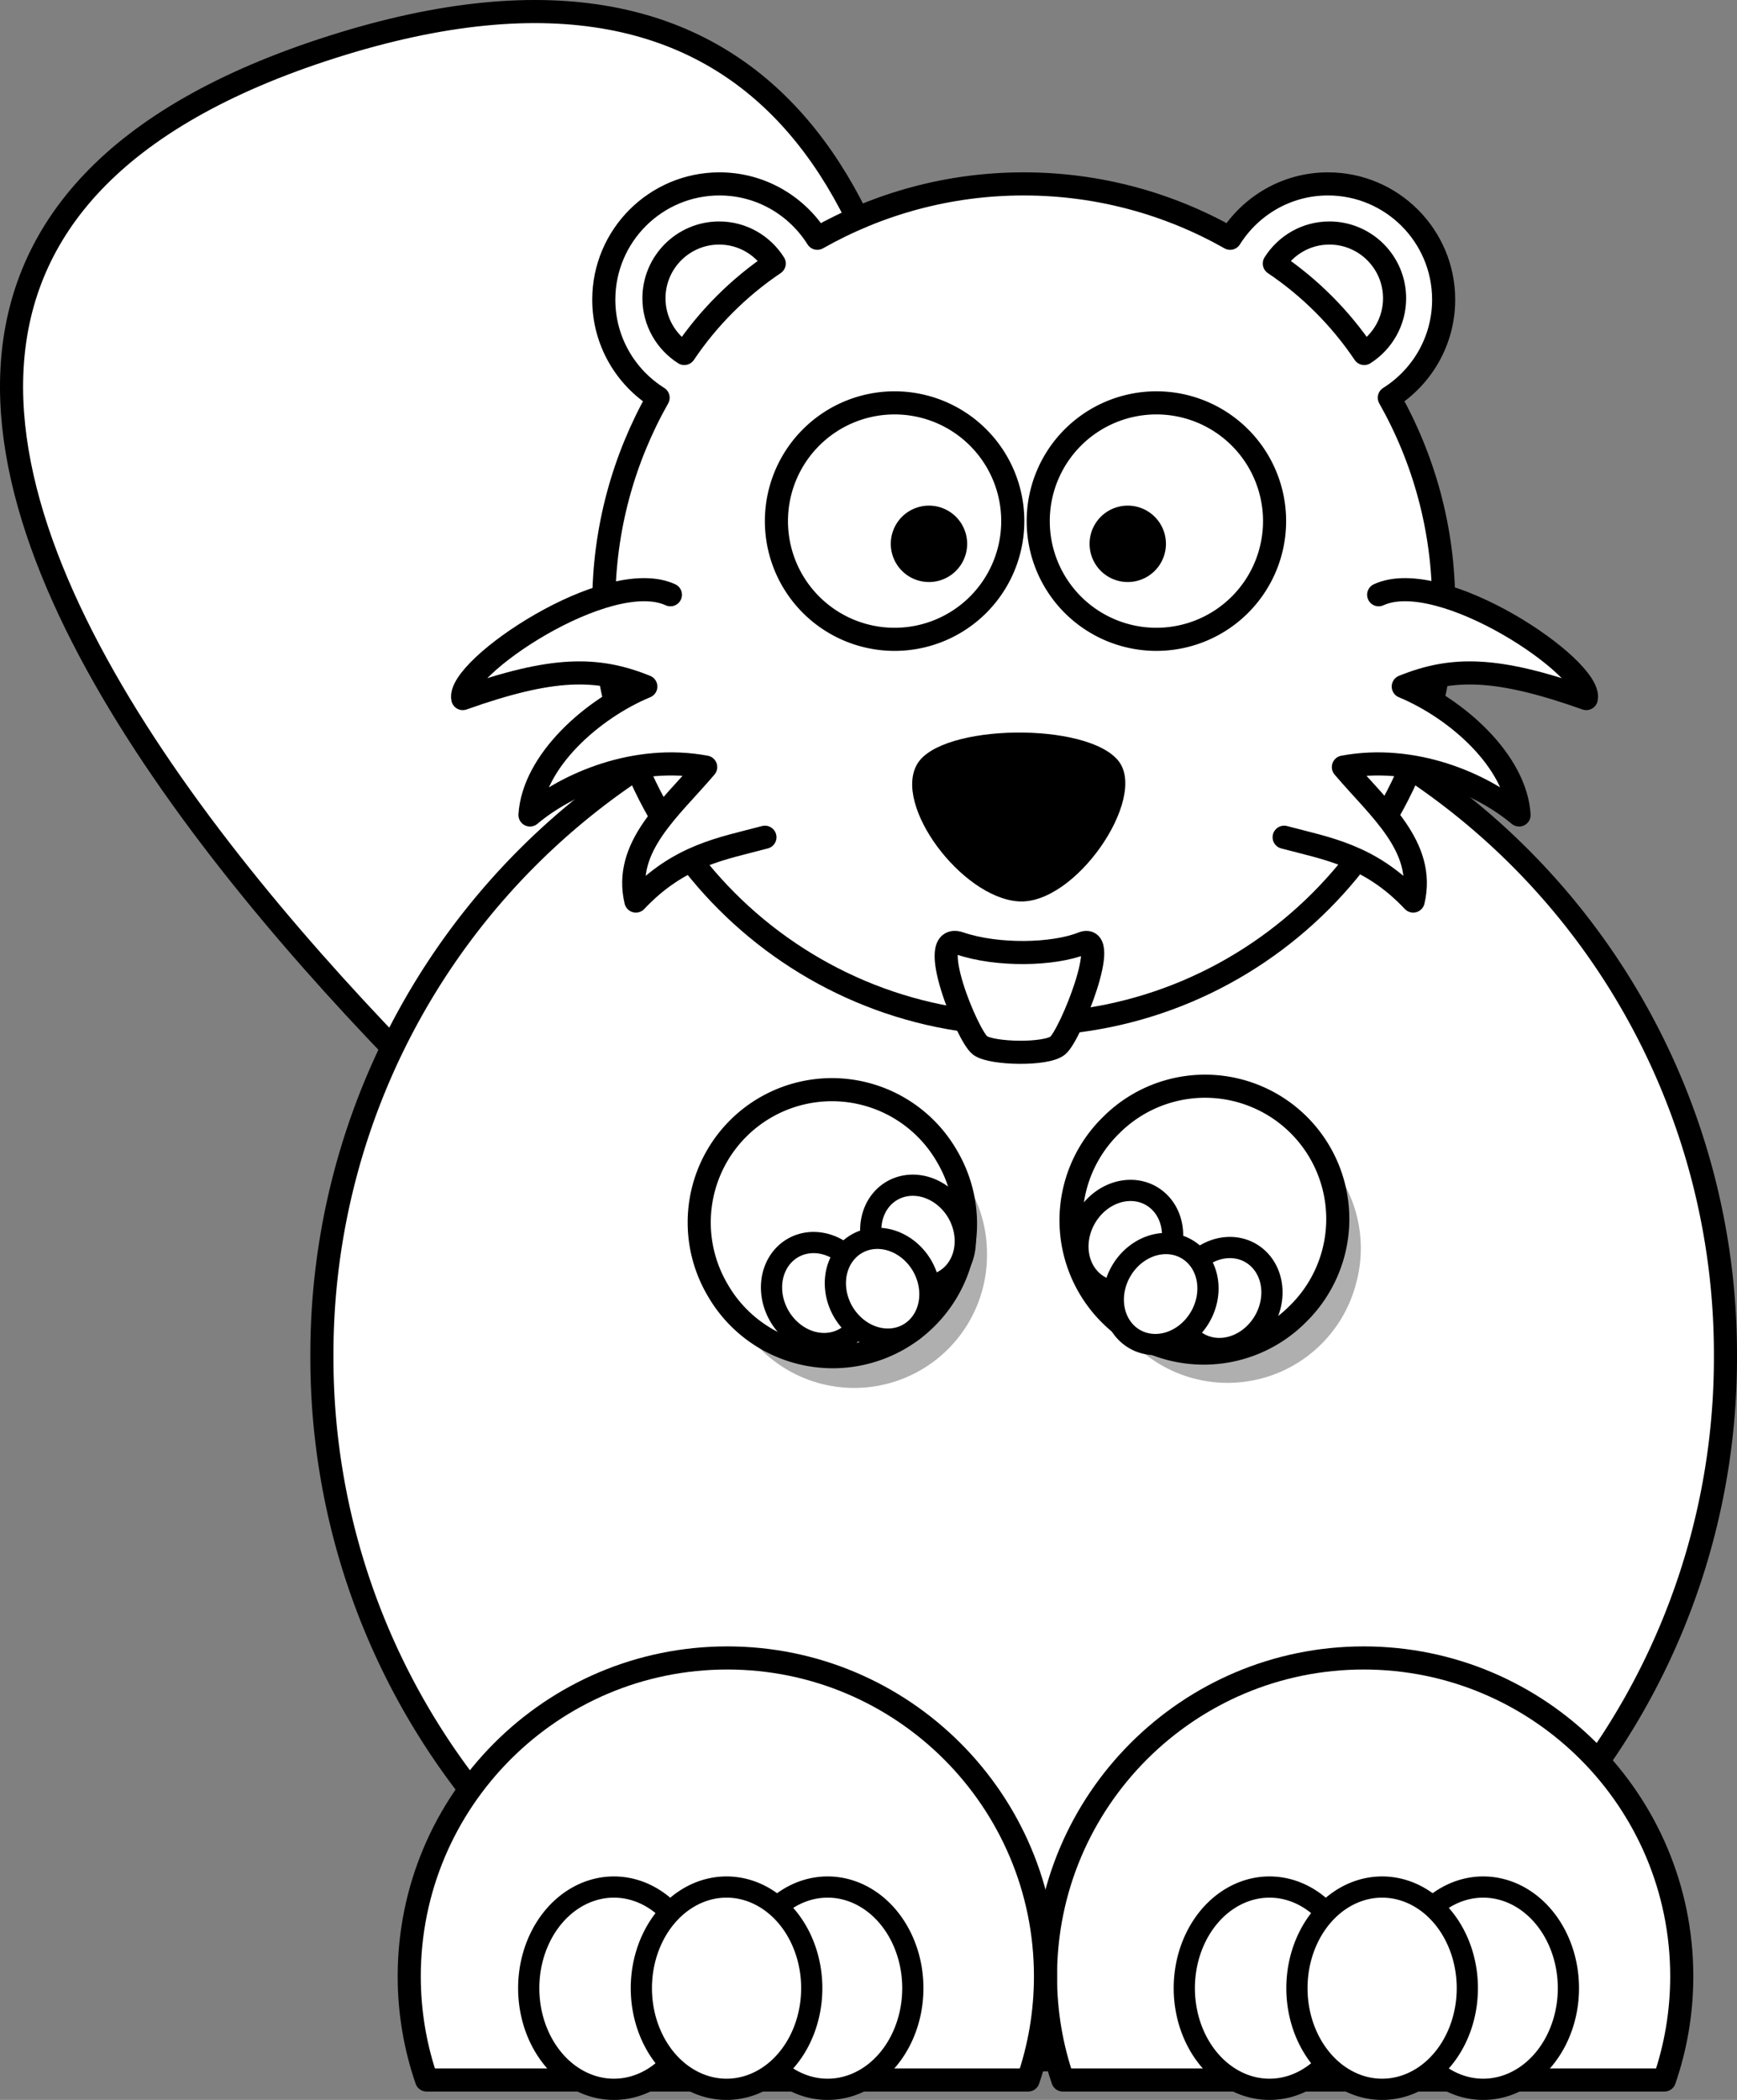 <?xml version="1.0" encoding="UTF-8" standalone="no"?>
<!-- Created with Inkscape (http://www.inkscape.org/) -->

<svg
   xmlns:dc="http://purl.org/dc/elements/1.1/"
   xmlns:cc="http://creativecommons.org/ns#"
   xmlns:rdf="http://www.w3.org/1999/02/22-rdf-syntax-ns#"
   xmlns:svg="http://www.w3.org/2000/svg"
   xmlns="http://www.w3.org/2000/svg"
   xmlns:sodipodi="http://sodipodi.sourceforge.net/DTD/sodipodi-0.dtd"
   xmlns:inkscape="http://www.inkscape.org/namespaces/inkscape"
   version="1.0"
   width="300.727"
   height="363.384"
   id="svg2"
   inkscape:version="0.48.1 "
   sodipodi:docname="lemmling_Cartoon_beaver_black_white_line_art_coloring_book_colouring.svg">
  <rect width="100%" height="100%" fill="#808080" stroke="none"/>
  <sodipodi:namedview
     pagecolor="#ffffff"
     bordercolor="#666666"
     borderopacity="1"
     objecttolerance="10"
     gridtolerance="10"
     guidetolerance="10"
     inkscape:pageopacity="0"
     inkscape:pageshadow="2"
     inkscape:window-width="1138"
     inkscape:window-height="810"
     id="namedview39"
     showgrid="false"
     inkscape:zoom="1.6016122"
     inkscape:cx="311.82181"
     inkscape:cy="173.86391"
     inkscape:window-x="88"
     inkscape:window-y="6"
     inkscape:window-maximized="0"
     inkscape:current-layer="svg2" />
  <defs
     id="defs4" />
  <path
     inkscape:connector-curvature="0"
     style="fill:#ffffff;fill-opacity:1;fill-rule:evenodd;stroke:#000000;stroke-width:4;stroke-linecap:butt;stroke-linejoin:round;stroke-miterlimit:4;stroke-opacity:1;stroke-dasharray:none"
     id="path3223"
     d="m 116.907,226.619 c 0,0 -212.636,-169.77 -59.397,-218.496 153.442,-48.79 93.338,210.011 93.338,210.011 l -33.941,8.485 z" />
  <path
     inkscape:connector-curvature="0"
     style="fill:#ffffff;fill-opacity:1;fill-rule:nonzero;stroke:#000000;stroke-width:4;stroke-linecap:round;stroke-linejoin:round;stroke-miterlimit:4;stroke-opacity:1;stroke-dasharray:none"
     id="path2385"
     d="m 298.727,234.65 a 121.498,121.498 0 1 1 -242.995,0 121.498,121.498 0 1 1 242.995,0 z" />
  <path
     inkscape:connector-curvature="0"
     style="fill:#000000;fill-opacity:0.314;fill-rule:nonzero;stroke:none"
     id="path3242"
     d="m 170.876,217.047 a 22.978,22.978 0 1 1 -45.955,1e-5 22.978,22.978 0 1 1 45.955,-1e-5 z" />
  <path
     inkscape:connector-curvature="0"
     style="fill:#ffffff;fill-opacity:1;fill-rule:nonzero;stroke:#000000;stroke-width:4;stroke-linecap:round;stroke-linejoin:round;stroke-miterlimit:4;stroke-opacity:1;stroke-dasharray:none"
     id="path2479"
     d="m 124.564,31.824 c -11.055,0 -20.031,8.976 -20.031,20.031 0,7.155 3.758,13.426 9.406,16.969 -5.971,10.554 -9.406,22.735 -9.406,35.719 0,40.134 32.553,72.719 72.688,72.719 40.134,0 72.719,-32.584 72.719,-72.719 0,-12.984 -3.435,-25.165 -9.406,-35.719 5.636,-3.545 9.406,-9.824 9.406,-16.969 0,-11.055 -8.976,-20.031 -20.031,-20.031 -7.145,0 -13.392,3.771 -16.938,9.406 -10.56,-5.979 -22.757,-9.406 -35.75,-9.406 -12.99,0 -25.161,3.43 -35.719,9.406 -3.545,-5.636 -9.792,-9.406 -16.938,-9.406 z" />
  <path
     inkscape:connector-curvature="0"
     style="fill:#ffffff;fill-opacity:1;fill-rule:nonzero;stroke:#000000;stroke-width:4;stroke-linecap:round;stroke-linejoin:round;stroke-miterlimit:4;stroke-opacity:1;stroke-dasharray:none"
     id="path3163"
     d="m 236.1,286.904 c -30.406,0 -55.094,24.688 -55.094,55.094 0,6.287 1.058,12.308 3,17.938 l 104.156,0 c 1.942,-5.629 3,-11.651 3,-17.938 0,-30.406 -24.657,-55.094 -55.062,-55.094 z" />
  <path
     inkscape:connector-curvature="0"
     style="fill:#ffffff;fill-opacity:1;fill-rule:nonzero;stroke:#000000;stroke-width:4;stroke-linecap:round;stroke-linejoin:round;stroke-miterlimit:4;stroke-opacity:1;stroke-dasharray:none"
     id="path3165"
     d="m 125.913,286.904 c -30.406,0 -55.062,24.688 -55.062,55.094 0,6.287 1.058,12.308 3,17.938 l 104.156,0 c 1.942,-5.629 3,-11.651 3,-17.938 0,-30.406 -24.688,-55.094 -55.094,-55.094 z" />
  <path
     inkscape:connector-curvature="0"
     style="fill:#ffffff;fill-opacity:1;fill-rule:nonzero;stroke:#000000;stroke-width:4;stroke-linecap:round;stroke-linejoin:round;stroke-miterlimit:4;stroke-opacity:1;stroke-dasharray:none"
     id="path3177"
     d="m 175.341,90.175 a 20.459,20.459 0 0 1 -40.919,0 20.459,20.459 0 1 1 40.919,0 z" />
  <path
     inkscape:connector-curvature="0"
     style="fill:#ffffff;fill-opacity:1;fill-rule:nonzero;stroke:#000000;stroke-width:4;stroke-linecap:round;stroke-linejoin:round;stroke-miterlimit:4;stroke-opacity:1;stroke-dasharray:none"
     id="path3179"
     d="m 220.667,90.175 a 20.459,20.459 0 0 1 -40.919,0 20.459,20.459 0 1 1 40.919,0 z" />
  <path
     inkscape:connector-curvature="0"
     style="fill:#000000;fill-opacity:1;fill-rule:nonzero;stroke:none"
     id="path3183"
     d="m 201.858,94.108 a 6.61,6.61 0 0 1 -13.22,0 6.61,6.61 0 1 1 13.22,0 z" />
  <path
     inkscape:connector-curvature="0"
     style="fill:#000000;fill-opacity:1;fill-rule:evenodd;stroke:none"
     id="path3192"
     d="m 158.806,132.197 c 4.141,-6.99 29.553,-7.326 34.868,-0.477 5.047,6.504 -7.58,25.014 -17.434,24.256 -9.825,-0.756 -21.658,-16.65 -17.434,-23.779 z" />
  <path
     inkscape:connector-curvature="0"
     style="fill:#ffffff;fill-opacity:1;fill-rule:nonzero;stroke:#000000;stroke-width:3.672;stroke-linecap:round;stroke-linejoin:round;stroke-miterlimit:4;stroke-opacity:1;stroke-dasharray:none"
     id="path3220"
     d="m 121.038,344.048 a 14.75,17.5 0 0 1 -29.5,0 14.75,17.5 0 1 1 29.5,0 z" />
  <path
     inkscape:connector-curvature="0"
     style="fill:#ffffff;fill-opacity:1;fill-rule:nonzero;stroke:#000000;stroke-width:3.672;stroke-linecap:round;stroke-linejoin:round;stroke-miterlimit:4;stroke-opacity:1;stroke-dasharray:none"
     id="path3224"
     d="m 158.038,344.048 a 14.75,17.5 0 0 1 -29.5,0 14.75,17.5 0 1 1 29.5,0 z" />
  <path
     inkscape:connector-curvature="0"
     style="fill:#ffffff;fill-opacity:1;fill-rule:nonzero;stroke:#000000;stroke-width:3.672;stroke-linecap:round;stroke-linejoin:round;stroke-miterlimit:4;stroke-opacity:1;stroke-dasharray:none"
     id="path3222"
     d="m 140.538,344.048 a 14.75,17.5 0 0 1 -29.5,0 14.75,17.5 0 1 1 29.5,0 z" />
  <path
     inkscape:connector-curvature="0"
     style="fill:#ffffff;fill-opacity:1;fill-rule:nonzero;stroke:#000000;stroke-width:3.672;stroke-linecap:round;stroke-linejoin:round;stroke-miterlimit:4;stroke-opacity:1;stroke-dasharray:none"
     id="path3226"
     d="m 234.538,344.048 a 14.75,17.5 0 0 1 -29.5,0 14.75,17.5 0 1 1 29.5,0 z" />
  <path
     inkscape:connector-curvature="0"
     style="fill:#ffffff;fill-opacity:1;fill-rule:nonzero;stroke:#000000;stroke-width:3.672;stroke-linecap:round;stroke-linejoin:round;stroke-miterlimit:4;stroke-opacity:1;stroke-dasharray:none"
     id="path3228"
     d="m 271.538,344.048 a 14.75,17.5 0 0 1 -29.5,0 14.75,17.5 0 1 1 29.5,0 z" />
  <path
     inkscape:connector-curvature="0"
     style="fill:#ffffff;fill-opacity:1;fill-rule:nonzero;stroke:#000000;stroke-width:3.672;stroke-linecap:round;stroke-linejoin:round;stroke-miterlimit:4;stroke-opacity:1;stroke-dasharray:none"
     id="path3230"
     d="m 254.038,344.048 a 14.75,17.5 0 0 1 -29.5,0 14.75,17.5 0 1 1 29.5,0 z" />
  <path
     inkscape:connector-curvature="0"
     style="fill:#000000;fill-opacity:0.314;fill-rule:nonzero;stroke:none"
     id="path3244"
     d="m 234.773,222.113 a 22.978,22.978 0 1 1 -44.389,-11.894 22.978,22.978 0 1 1 44.389,11.894 z" />
  <path
     inkscape:connector-curvature="0"
     style="fill:#ffffff;fill-opacity:1;fill-rule:nonzero;stroke:#000000;stroke-width:4;stroke-linecap:round;stroke-linejoin:round;stroke-miterlimit:4;stroke-opacity:1;stroke-dasharray:none"
     id="path3159"
     d="m 164.005,200.179 a 22.978,22.978 0 1 1 -39.798,22.978 22.978,22.978 0 1 1 39.798,-22.978 z" />
  <path
     inkscape:connector-curvature="0"
     style="fill:#ffffff;fill-opacity:1;fill-rule:nonzero;stroke:#000000;stroke-width:4;stroke-linecap:round;stroke-linejoin:round;stroke-miterlimit:4;stroke-opacity:1;stroke-dasharray:none"
     id="path3161"
     d="m 224.768,227.305 a 22.978,22.978 0 1 1 -32.495,-32.495 22.978,22.978 0 1 1 32.495,32.495 z" />
  <path
     inkscape:connector-curvature="0"
     style="fill:#ffffff;fill-opacity:1;fill-rule:nonzero;stroke:#000000;stroke-width:3.672;stroke-linecap:round;stroke-linejoin:round;stroke-miterlimit:4;stroke-opacity:1;stroke-dasharray:none"
     id="path3264"
     d="m 148.606,219.784 a 9,7.908 60 1 1 -13.697,7.908 9,7.908 60 0 1 13.697,-7.908 z" />
  <path
     inkscape:connector-curvature="0"
     style="fill:#ffffff;fill-opacity:1;fill-rule:nonzero;stroke:#000000;stroke-width:3.672;stroke-linecap:round;stroke-linejoin:round;stroke-miterlimit:4;stroke-opacity:1;stroke-dasharray:none"
     id="path3266"
     d="m 165.785,209.865 a 9,7.908 60 0 1 -13.697,7.908 9,7.908 60 0 1 13.697,-7.908 z" />
  <path
     inkscape:connector-curvature="0"
     style="fill:#ffffff;fill-opacity:1;fill-rule:nonzero;stroke:#000000;stroke-width:3.672;stroke-linecap:round;stroke-linejoin:round;stroke-miterlimit:4;stroke-opacity:1;stroke-dasharray:none"
     id="path3268"
     d="m 159.66,219.057 a 9,7.908 60 0 1 -13.697,7.908 9,7.908 60 0 1 13.697,-7.908 z" />
  <path
     inkscape:connector-curvature="0"
     style="fill:#ffffff;fill-opacity:1;fill-rule:nonzero;stroke:#000000;stroke-width:3.672;stroke-linecap:round;stroke-linejoin:round;stroke-miterlimit:4;stroke-opacity:1;stroke-dasharray:none"
     id="path3270"
     d="m 205.159,220.685 a 7.908,9 30 0 0 13.697,7.908 7.908,9 30 1 0 -13.697,-7.908 z" />
  <path
     inkscape:connector-curvature="0"
     style="fill:#ffffff;fill-opacity:1;fill-rule:nonzero;stroke:#000000;stroke-width:3.672;stroke-linecap:round;stroke-linejoin:round;stroke-miterlimit:4;stroke-opacity:1;stroke-dasharray:none"
     id="path3272"
     d="m 187.98,210.766 a 7.908,9 30 1 0 13.697,7.908 7.908,9 30 0 0 -13.697,-7.908 z" />
  <path
     inkscape:connector-curvature="0"
     style="fill:#ffffff;fill-opacity:1;fill-rule:nonzero;stroke:#000000;stroke-width:3.672;stroke-linecap:round;stroke-linejoin:round;stroke-miterlimit:4;stroke-opacity:1;stroke-dasharray:none"
     id="path3274"
     d="m 194.105,219.957 a 7.908,9 30 1 0 13.697,7.908 7.908,9 30 0 0 -13.697,-7.908 z" />
  <path
     inkscape:connector-curvature="0"
     style="fill:#ffffff;fill-opacity:1;fill-rule:nonzero;stroke:#000000;stroke-width:4;stroke-linecap:round;stroke-linejoin:round;stroke-miterlimit:4;stroke-opacity:1;stroke-dasharray:none"
     id="path2483"
     d="m 230.149,40.322 c -4.018,0 -7.526,2.116 -9.527,5.279 6.143,4.138 11.433,9.422 15.568,15.568 3.153,-2.004 5.255,-5.542 5.255,-9.552 0,-6.233 -5.062,-11.296 -11.295,-11.296 z" />
  <path
     inkscape:connector-curvature="0"
     style="fill:#000000;fill-opacity:1;fill-rule:nonzero;stroke:none"
     id="path2515"
     d="m 167.443,94.108 a 6.61,6.61 0 0 1 -13.22,0 6.61,6.61 0 1 1 13.22,0 z" />
  <path
     inkscape:connector-curvature="0"
     style="fill:#ffffff;fill-opacity:1;fill-rule:nonzero;stroke:#000000;stroke-width:4;stroke-linecap:round;stroke-linejoin:round;stroke-miterlimit:4;stroke-opacity:1;stroke-dasharray:none"
     id="path2523"
     d="m 124.514,40.322 c 4.018,0 7.526,2.116 9.527,5.279 -6.143,4.138 -11.433,9.422 -15.568,15.568 -3.153,-2.004 -5.255,-5.542 -5.255,-9.552 0,-6.233 5.062,-11.296 11.295,-11.296 z" />
  <path
     inkscape:connector-curvature="0"
     style="fill:#ffffff;fill-opacity:1;fill-rule:evenodd;stroke:#000000;stroke-width:4;stroke-linecap:round;stroke-linejoin:round;stroke-miterlimit:4;stroke-opacity:1;stroke-dasharray:none"
     id="path2413"
     d="m 238.688,102.921 c 10.865,-4.995 37.021,12.72 35.947,17.963 -15.52,-5.503 -23.204,-5.509 -31.69,-2.077 9.296,3.86 19.463,12.901 20.053,22.222 -6.453,-5.43 -18.31,-10.543 -30.418,-8.289 6.076,7.179 14.309,13.78 12.086,23.182 -7.519,-7.968 -14.924,-9.058 -22.343,-11.04" />
  <path
     inkscape:connector-curvature="0"
     style="fill:#ffffff;fill-opacity:1;fill-rule:evenodd;stroke:#000000;stroke-width:4;stroke-linecap:round;stroke-linejoin:round;stroke-miterlimit:4;stroke-opacity:1;stroke-dasharray:none"
     id="path3197"
     d="m 116.067,102.921 c -10.865,-4.995 -37.021,12.72 -35.947,17.963 15.52,-5.503 23.204,-5.509 31.69,-2.077 -9.296,3.86 -19.463,12.901 -20.053,22.222 6.453,-5.43 18.31,-10.543 30.418,-8.289 -6.076,7.179 -14.309,13.78 -12.086,23.182 7.519,-7.968 14.924,-9.058 22.343,-11.04" />
  <path
     inkscape:connector-curvature="0"
     style="fill:#ffffff;fill-opacity:1;fill-rule:evenodd;stroke:#000000;stroke-width:4;stroke-linecap:butt;stroke-linejoin:round;stroke-miterlimit:4;stroke-opacity:1;stroke-dasharray:none"
     id="path3225"
     d="m 166.162,163.251 c 6.529,2.227 16.226,1.99 21.213,1e-5 5.118,-2.042 -2.044,15.865 -4.243,17.678 -2.015,1.661 -11.421,1.448 -13.435,0 -2.168,-1.559 -9.643,-19.761 -3.536,-17.678 z" />
</svg>
